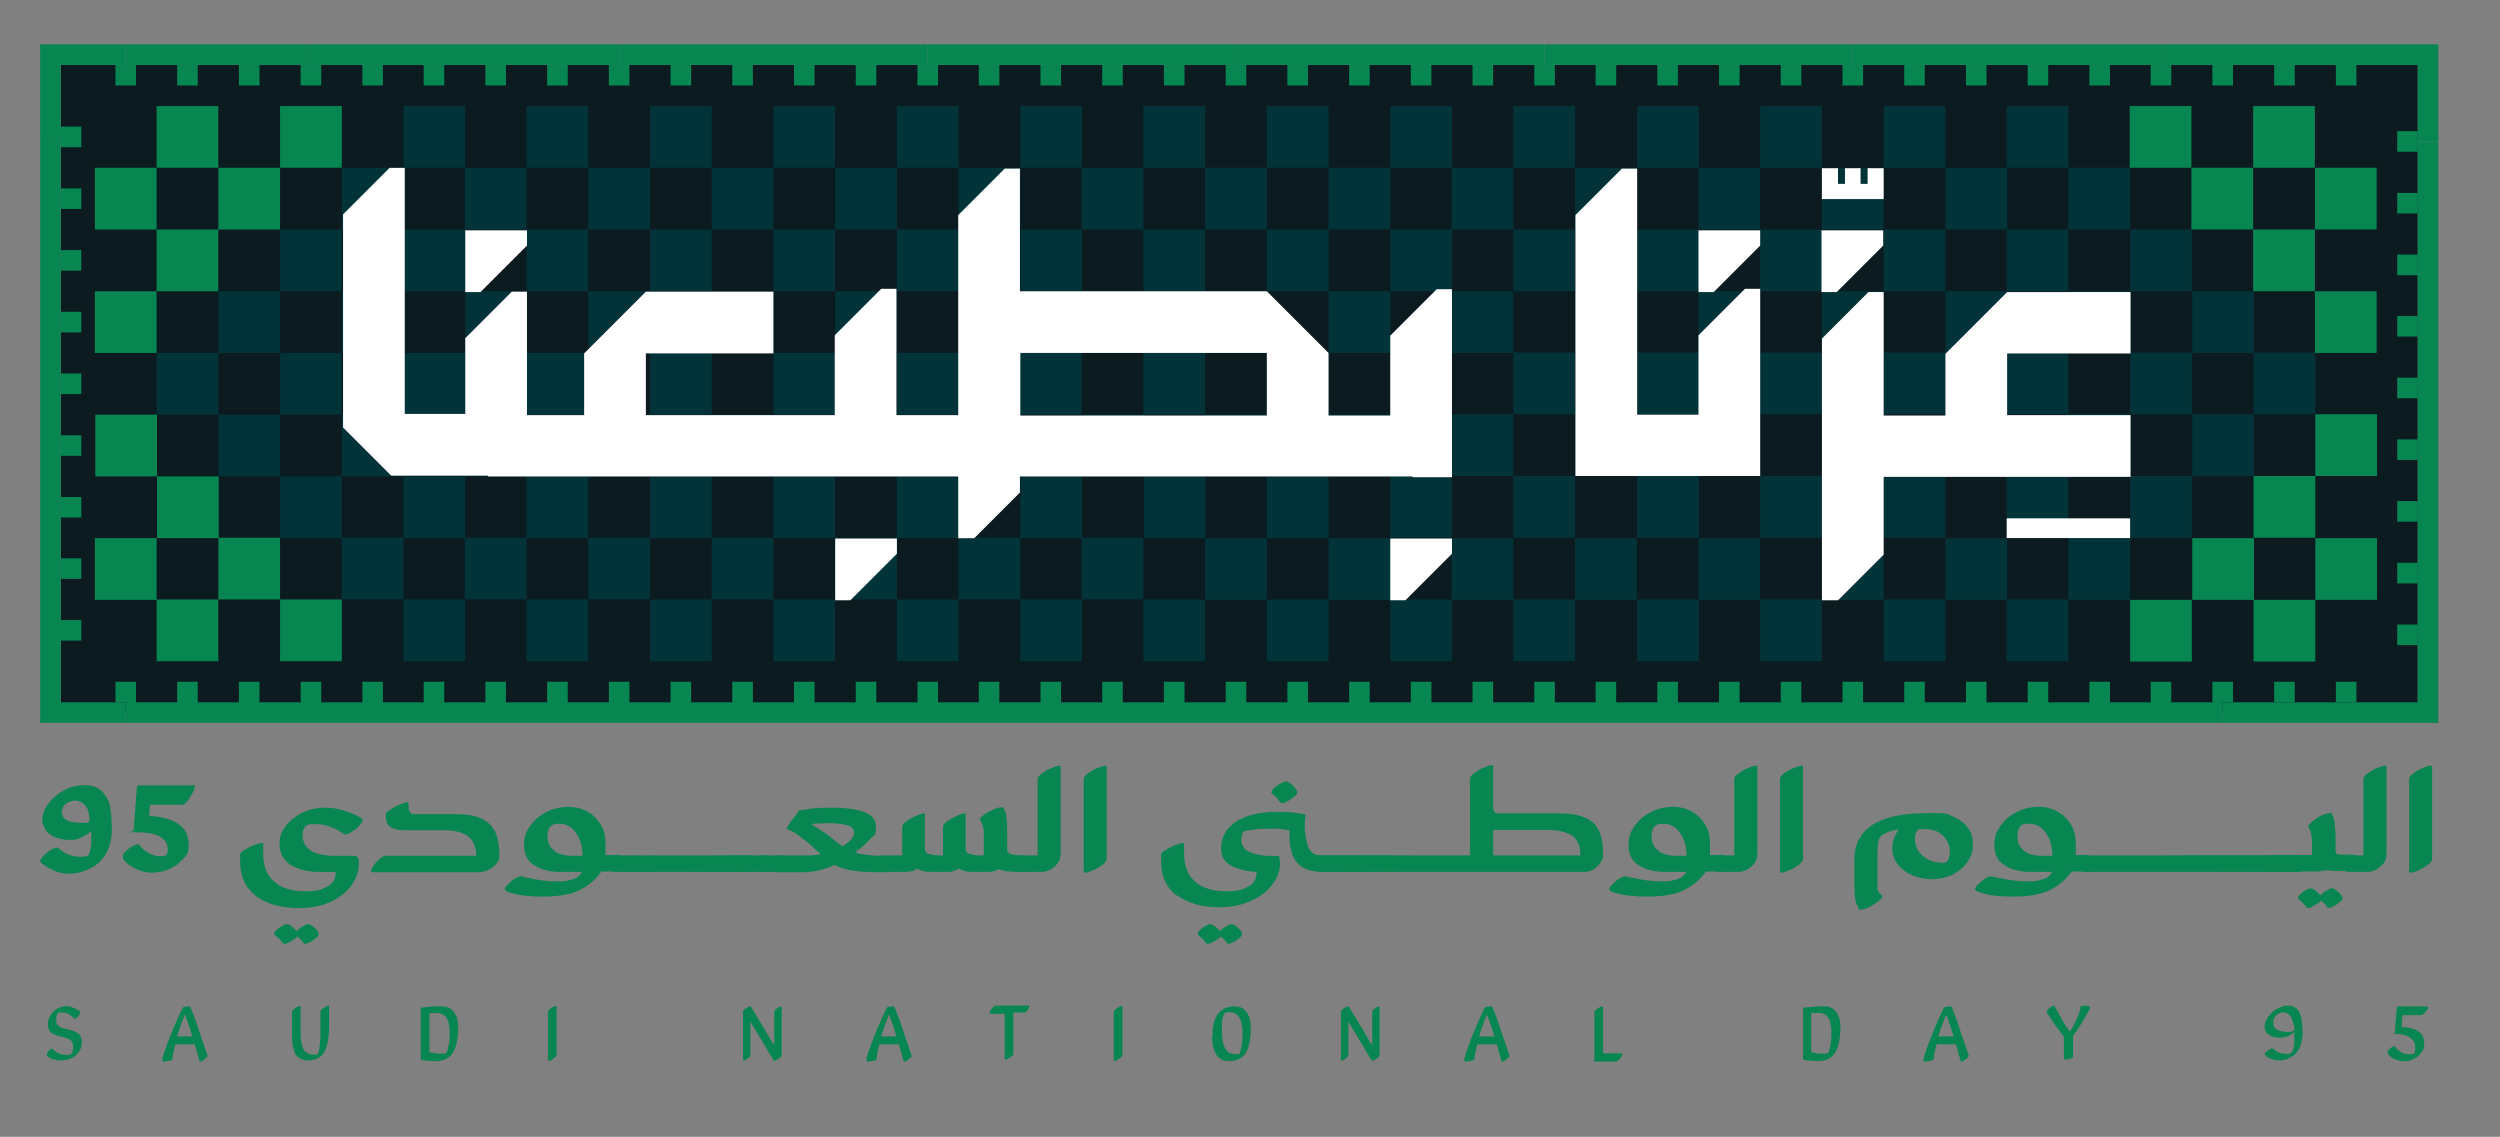 <svg xmlns="http://www.w3.org/2000/svg" width="508" height="231" fill="none"><rect width="100%" height="100%" fill="#808080" stroke="none"/><path fill="#0B1B20" d="M491.29 13.19H12.34V144.8h478.95V13.19Z"/><path fill="#078651" d="M69.45 121.81H56.91v12.54h12.54v-12.54ZM56.91 109.26H44.37v12.54h12.54v-12.54Z"/><path fill="#078651" d="M44.45 96.81H31.91v12.54h12.54V96.81ZM44.36 121.81H31.82v12.54h12.54v-12.54ZM31.91 84.26H19.37V96.8h12.54V84.26ZM31.82 109.35H19.28v12.54h12.54v-12.54ZM31.82 59.18H19.28v12.54h12.54V59.18ZM44.36 46.64H31.82v12.54h12.54V46.64ZM56.91 34.1H44.37v12.54h12.54V34.1ZM31.82 34.1H19.28v12.54h12.54V34.1ZM69.45 21.55H56.91v12.54h12.54V21.55ZM44.36 21.55H31.82v12.54h12.54V21.55Z"/><path fill="#023339" d="M244.87 21.55h-12.54v12.54h12.54V21.55ZM232.33 34.1h-12.54v12.54h12.54V34.1ZM219.87 46.64h-12.54v12.54h12.54V46.64ZM207.33 59.18h-12.54v12.54h12.54V59.18ZM194.79 71.72h-12.54v12.54h12.54V71.72ZM207.33 84.26h-12.54V96.8h12.54V84.26ZM219.87 96.81h-12.54v12.54h12.54V96.81Z"/><path fill="#023339" d="M232.33 109.26h-12.54v12.54h12.54v-12.54ZM244.87 121.81h-12.54v12.54h12.54v-12.54ZM219.87 21.55h-12.54v12.54h12.54V21.55ZM207.33 34.1h-12.54v12.54h12.54V34.1ZM194.79 46.64h-12.54v12.54h12.54V46.64ZM182.25 59.18h-12.54v12.54h12.54V59.18ZM169.7 71.72h-12.54v12.54h12.54V71.72ZM182.25 84.26h-12.54V96.8h12.54V84.26ZM194.79 96.81h-12.54v12.54h12.54V96.81ZM207.33 109.26h-12.54v12.54h12.54v-12.54ZM219.87 121.81h-12.54v12.54h12.54v-12.54ZM194.79 21.55h-12.54v12.54h12.54V21.55ZM182.25 34.1h-12.54v12.54h12.54V34.1ZM169.7 46.64h-12.54v12.54h12.54V46.64ZM157.16 59.18h-12.54v12.54h12.54V59.18ZM144.62 71.72h-12.54v12.54h12.54V71.72ZM157.16 84.26h-12.54V96.8h12.54V84.26ZM169.7 96.81h-12.54v12.54h12.54V96.81ZM182.25 109.26h-12.54v12.54h12.54v-12.54ZM194.79 121.81h-12.54v12.54h12.54v-12.54ZM169.7 21.55h-12.54v12.54h12.54V21.55ZM157.16 34.1h-12.54v12.54h12.54V34.1ZM144.62 46.64h-12.54v12.54h12.54V46.64ZM132.08 59.18h-12.54v12.54h12.54V59.18ZM119.53 71.72h-12.54v12.54h12.54V71.72ZM132.08 84.26h-12.54V96.8h12.54V84.26ZM144.62 96.81h-12.54v12.54h12.54V96.81ZM157.16 109.26h-12.54v12.54h12.54v-12.54ZM169.7 121.81h-12.54v12.54h12.54v-12.54ZM144.62 21.55h-12.54v12.54h12.54V21.55ZM132.08 34.1h-12.54v12.54h12.54V34.1ZM119.53 46.64h-12.54v12.54h12.54V46.64ZM107.08 59.18H94.54v12.54h12.54V59.18ZM94.53 71.72H81.99v12.54h12.54V71.72ZM107.08 84.26H94.54V96.8h12.54V84.26ZM119.53 96.81h-12.54v12.54h12.54V96.81ZM132.08 109.26h-12.54v12.54h12.54v-12.54ZM144.62 121.81h-12.54v12.54h12.54v-12.54ZM119.53 21.55h-12.54v12.54h12.54V21.55ZM106.99 34.1H94.45v12.54h12.54V34.1ZM94.53 46.64H81.99v12.54h12.54V46.64ZM81.99 59.18H69.45v12.54h12.54V59.18ZM69.45 71.72H56.91v12.54h12.54V71.72ZM81.99 84.26H69.45V96.8h12.54V84.26ZM94.53 96.81H81.99v12.54h12.54V96.81Z"/><path fill="#023339" d="M106.99 109.26H94.45v12.54h12.54v-12.54ZM119.53 121.81h-12.54v12.54h12.54v-12.54ZM94.53 21.55H81.99v12.54h12.54V21.55ZM81.99 34.1H69.45v12.54h12.54V34.1ZM69.45 46.64H56.91v12.54h12.54V46.64ZM56.91 59.18H44.37v12.54h12.54V59.18ZM44.36 71.72H31.82v12.54h12.54V71.72ZM56.91 84.26H44.37V96.8h12.54V84.26ZM69.45 96.81H56.91v12.54h12.54V96.81ZM81.99 109.26H69.45v12.54h12.54v-12.54ZM94.53 121.81H81.99v12.54h12.54v-12.54ZM269.96 121.81h-12.54v12.54h12.54v-12.54ZM282.5 109.35h-12.54v12.54h12.54v-12.54ZM295.04 96.72H282.5v12.54h12.54V96.72ZM307.5 84.18h-12.54v12.54h12.54V84.18ZM320.04 71.64H307.5v12.54h12.54V71.64ZM307.5 59.18h-12.54v12.54h12.54V59.18ZM295.04 46.64H282.5v12.54h12.54V46.64ZM282.5 34.09h-12.54v12.54h12.54V34.09ZM269.96 21.55h-12.54v12.54h12.54V21.55ZM295.04 121.81H282.5v12.54h12.54v-12.54Z"/><path fill="#023339" d="M307.5 109.35h-12.54v12.54h12.54v-12.54ZM320.04 96.72H307.5v12.54h12.54V96.72ZM332.67 84.18h-12.54v12.54h12.54V84.18ZM345.21 71.64h-12.54v12.54h12.54V71.64Z"/><path fill="#023339" d="M332.67 59.18h-12.54v12.54h12.54V59.18ZM320.04 46.64H307.5v12.54h12.54V46.64ZM307.5 34.09h-12.54v12.54h12.54V34.09ZM295.04 21.55H282.5v12.54h12.54V21.55ZM320.04 121.81H307.5v12.54h12.54v-12.54ZM332.59 109.35h-12.54v12.54h12.54v-12.54ZM345.21 96.72h-12.54v12.54h12.54V96.72ZM357.67 84.18h-12.54v12.54h12.54V84.18ZM370.21 71.64h-12.54v12.54h12.54V71.64Z"/><path fill="#023339" d="M357.67 59.18h-12.54v12.54h12.54V59.18ZM345.21 46.64h-12.54v12.54h12.54V46.64ZM332.59 34.09h-12.54v12.54h12.54V34.09ZM320.04 21.55H307.5v12.54h12.54V21.55ZM345.21 121.81h-12.54v12.54h12.54v-12.54Z"/><path fill="#023339" d="M357.67 109.35h-12.54v12.54h12.54v-12.54ZM370.21 96.72h-12.54v12.54h12.54V96.72ZM382.75 84.18h-12.54v12.54h12.54V84.18ZM395.3 71.64h-12.54v12.54h12.54V71.64ZM382.75 59.18h-12.54v12.54h12.54V59.18ZM370.21 46.64h-12.54v12.54h12.54V46.64ZM357.67 34.09h-12.54v12.54h12.54V34.09ZM345.21 21.55h-12.54v12.54h12.54V21.55Z"/><path fill="#023339" d="M370.21 121.81h-12.54v12.54h12.54v-12.54ZM382.75 109.35h-12.54v12.54h12.54v-12.54ZM395.3 96.72h-12.54v12.54h12.54V96.72ZM407.84 84.18H395.3v12.54h12.54V84.18ZM420.3 71.64h-12.54v12.54h12.54V71.64Z"/><path fill="#023339" d="M407.84 59.18H395.3v12.54h12.54V59.18ZM395.3 46.64h-12.54v12.54h12.54V46.64ZM382.75 34.09h-12.54v12.54h12.54V34.09ZM370.21 21.55h-12.54v12.54h12.54V21.55ZM395.3 121.81h-12.54v12.54h12.54v-12.54ZM407.84 109.35H395.3v12.54h12.54v-12.54ZM420.3 96.72h-12.54v12.54h12.54V96.72ZM432.84 84.18H420.3v12.54h12.54V84.18ZM445.38 71.64h-12.54v12.54h12.54V71.64Z"/><path fill="#023339" d="M432.84 59.18H420.3v12.54h12.54V59.18ZM420.3 46.64h-12.54v12.54h12.54V46.64ZM407.84 34.09H395.3v12.54h12.54V34.09ZM395.3 21.55h-12.54v12.54h12.54V21.55ZM420.3 121.81h-12.54v12.54h12.54v-12.54ZM432.84 109.35H420.3v12.54h12.54v-12.54ZM445.38 96.72h-12.54v12.54h12.54V96.72ZM458.01 84.18h-12.54v12.54h12.54V84.18ZM470.47 71.64h-12.54v12.54h12.54V71.64Z"/><path fill="#023339" d="M458.01 59.18h-12.54v12.54h12.54V59.18ZM445.38 46.64h-12.54v12.54h12.54V46.64ZM432.84 34.09H420.3v12.54h12.54V34.09ZM420.3 21.55h-12.54v12.54h12.54V21.55ZM257.42 34.09h-12.54v12.54h12.54V34.09ZM269.96 46.64h-12.54v12.54h12.54V46.64ZM244.87 46.64h-12.54v12.54h12.54V46.64ZM269.96 71.72h-12.54v12.54h12.54V71.72ZM244.87 71.72h-12.54v12.54h12.54V71.72ZM295.04 71.72H282.5v12.54h12.54V71.72ZM219.79 71.72h-12.54v12.54h12.54V71.72ZM257.42 59.18h-12.54v12.54h12.54V59.18ZM282.5 59.18h-12.54v12.54h12.54V59.18ZM232.33 59.18h-12.54v12.54h12.54V59.18ZM257.42 109.35h-12.54v12.54h12.54v-12.54ZM244.96 96.81h-12.54v12.54h12.54V96.81ZM269.96 96.81h-12.54v12.54h12.54V96.81ZM257.42 84.26h-12.54V96.8h12.54V84.26ZM232.41 84.26h-12.54V96.8h12.54V84.26ZM282.5 84.26h-12.54V96.8h12.54V84.26Z"/><path fill="#078651" d="M445.3 21.55h-12.54v12.54h12.54V21.55ZM457.84 34.09H445.3v12.54h12.54V34.09ZM470.38 46.64h-12.54v12.54h12.54V46.64ZM470.38 21.55h-12.54v12.54h12.54V21.55ZM482.93 59.18h-12.54v12.54h12.54V59.18ZM482.93 34.09h-12.54v12.54h12.54V34.09ZM483.01 84.18h-12.54v12.54h12.54V84.18ZM470.47 96.72h-12.54v12.54h12.54V96.72ZM458.01 109.35h-12.54v12.54h12.54v-12.54ZM483.01 109.35h-12.54v12.54h12.54v-12.54ZM445.38 121.89h-12.54v12.54h12.54v-12.54ZM470.47 121.89h-12.54v12.54h12.54v-12.54ZM478.83 138.53h-4.18v4.18h4.18v-4.18ZM466.29 138.53h-4.18v4.18h4.18v-4.18ZM453.74 138.53h-4.18v4.18h4.18v-4.18ZM445.38 142.71H389.03v4.18H451.66v-4.18h-6.28ZM441.2 138.53h-4.18v4.18h4.18v-4.18ZM428.74 138.53h-4.18v4.18h4.18v-4.18ZM416.2 138.53h-4.18v4.18h4.18v-4.18ZM403.66 138.53h-4.18v4.18h4.18v-4.18ZM391.12 138.53h-4.18v4.18h4.18v-4.18ZM382.76 142.71H326.32v4.18H389.03v-4.18h-6.27ZM378.58 138.53h-4.18v4.18h4.18v-4.18ZM366.03 138.53h-4.18v4.18h4.18v-4.18ZM353.49 138.53h-4.18v4.18h4.18v-4.18ZM340.95 138.53h-4.18v4.18h4.18v-4.18ZM328.41 138.53h-4.18v4.18h4.18v-4.18ZM320.05 142.71H263.69v4.18H326.32v-4.18h-6.27ZM315.95 138.53h-4.18v4.18h4.18v-4.18ZM303.4 138.53h-4.18v4.18h4.18v-4.18ZM290.86 138.53h-4.18v4.18h4.18v-4.18ZM278.32 138.53h-4.18v4.18h4.18v-4.18ZM265.78 138.53h-4.18v4.18h4.18v-4.18ZM257.42 142.71H200.98v4.18H263.69v-4.18h-6.27ZM253.24 138.53h-4.18v4.18h4.18v-4.18ZM240.69 138.53h-4.18v4.18h4.18v-4.18ZM228.15 138.53h-4.18v4.18h4.18v-4.18ZM215.61 138.53h-4.18v4.18h4.18v-4.18ZM203.07 138.53h-4.18v4.18h4.18v-4.18ZM194.79 142.71H138.35v4.18H200.98v-4.18h-6.19ZM190.61 138.53h-4.18v4.18h4.18v-4.18ZM178.07 138.53h-4.18v4.18h4.18v-4.18ZM165.52 138.53h-4.18v4.18h4.18v-4.18ZM152.98 138.53h-4.18v4.18h4.18v-4.18ZM140.44 138.53h-4.18v4.18h4.18v-4.18ZM132.08 142.71H75.72v4.18H138.35v-4.18h-6.27ZM127.9 138.53h-4.18v4.18h4.18v-4.18ZM115.36 138.53h-4.18v4.18h4.18v-4.18ZM102.81 138.53h-4.18v4.18h4.18v-4.18ZM90.27 138.53h-4.18v4.18h4.18v-4.18ZM77.81 138.53h-4.18v4.18h4.18v-4.18ZM69.45 142.71H25.55v4.18H75.72v-4.18h-6.27ZM65.27 138.53h-4.18v4.18h4.18v-4.18ZM52.73 138.53h-4.18v4.18h4.18v-4.18ZM40.18 138.53H36v4.18h4.18v-4.18ZM27.64 138.53h-4.18v4.18h4.18v-4.18ZM38.1 13.19h25.08V9.01H25.55v4.18H38.1Z"/><path fill="#078651" d="M40.18 13.19H36v4.18h4.18v-4.18ZM52.73 13.19h-4.18v4.18h4.18v-4.18ZM65.27 13.19h-4.18v4.18h4.18v-4.18Z"/><path fill="#078651" d="M75.72 13.19H125.81V9.01H63.18v4.18h12.54Z"/><path fill="#078651" d="M77.81 13.19h-4.18v4.18h4.18v-4.18ZM90.27 13.19h-4.18v4.18h4.18v-4.18ZM102.81 13.19h-4.18v4.18h4.18v-4.18ZM115.36 13.19h-4.18v4.18h4.18v-4.18ZM127.9 13.19h-4.18v4.18h4.18v-4.18Z"/><path fill="#078651" d="M138.35 13.19H188.52V9.01H125.81v4.18h12.54Z"/><path fill="#078651" d="M140.44 13.19h-4.18v4.18h4.18v-4.18ZM152.98 13.19h-4.18v4.18h4.18v-4.18ZM165.52 13.19h-4.18v4.18h4.18v-4.18ZM178.07 13.19h-4.18v4.18h4.18v-4.18ZM190.61 13.19h-4.18v4.18h4.18v-4.18Z"/><path fill="#078651" d="M200.98 13.19h50.17V9.01H188.52v4.18h12.46Z"/><path fill="#078651" d="M203.07 13.19h-4.18v4.18h4.18v-4.18ZM215.61 13.19h-4.18v4.18h4.18v-4.18ZM228.15 13.19h-4.18v4.18h4.18v-4.18ZM240.69 13.19h-4.18v4.18h4.18v-4.18ZM253.24 13.19h-4.18v4.18h4.18v-4.18Z"/><path fill="#078651" d="M263.69 13.19H313.86V9.01H251.15v4.18h12.54Z"/><path fill="#078651" d="M265.78 13.19h-4.18v4.18h4.18v-4.18ZM278.32 13.19h-4.18v4.18h4.18v-4.18ZM290.86 13.19h-4.18v4.18h4.18v-4.18ZM303.4 13.19h-4.18v4.18h4.18v-4.18ZM315.95 13.19h-4.18v4.18h4.18v-4.18Z"/><path fill="#078651" d="M326.32 13.19h50.17V9.01H313.86v4.18h12.46Z"/><path fill="#078651" d="M328.41 13.19h-4.18v4.18h4.18v-4.18ZM340.95 13.19h-4.18v4.18h4.18v-4.18ZM353.49 13.19h-4.18v4.18h4.18v-4.18ZM366.03 13.19h-4.18v4.18h4.18v-4.18ZM378.58 13.19h-4.18v4.18h4.18v-4.18Z"/><path fill="#078651" d="M389.03 13.19h50.08V9.01H376.49v4.18h12.54Z"/><path fill="#078651" d="M391.12 13.19h-4.18v4.18h4.18v-4.18ZM403.66 13.19h-4.18v4.18h4.18v-4.18ZM416.2 13.19h-4.18v4.18h4.18v-4.18ZM428.74 13.19h-4.18v4.18h4.18v-4.18ZM441.2 13.19h-4.18v4.18h4.18v-4.18Z"/><path fill="#078651" d="M451.66 13.19h25.08-2.09v4.18h4.18v-4.18h12.46v15.55h4.18V9.01h-56.36v4.18h12.55Z"/><path fill="#078651" d="M453.74 13.19h-4.18v4.18h4.18v-4.18ZM466.29 13.19h-4.18v4.18h4.18v-4.18ZM12.34 142.71v-12.54h4.18v-4.18h-4.18v2.09V27.82H8.16V146.89h17.39v-4.18H12.34Z"/><path fill="#078651" d="M16.52 113.45h-4.18v4.18h4.18v-4.18ZM16.52 100.99h-4.18v4.18h4.18v-4.18ZM16.52 88.44h-4.18v4.18h4.18v-4.18ZM16.52 75.9h-4.18v4.18h4.18V75.9ZM16.52 63.36h-4.18v4.18h4.18v-4.18ZM16.52 50.82h-4.18V55h4.18v-4.18ZM16.52 38.28h-4.18v4.18h4.18v-4.18ZM8.16 27.82h4.18v2.09h4.18v-4.18h-4.18V13.19h11.12v4.18h4.18v-4.18h-2.09V9.01H8.16V27.82ZM491.29 26.65h-4.18v4.18h4.18v-4.18ZM491.29 39.2h-4.18v4.18h4.18V39.2ZM491.29 51.74h-4.18v4.18h4.18v-4.18ZM491.29 64.2h-4.18v4.18h4.18V64.2ZM491.29 76.74h-4.18v4.18h4.18v-4.18ZM491.29 89.28h-4.18v4.18h4.18v-4.18ZM491.29 101.82h-4.18V106h4.18v-4.18ZM491.29 114.36h-4.18v4.18h4.18v-4.18Z"/><path fill="#078651" d="M495.47 129V28.74h-4.18V142.71H451.66v4.18h43.81V129Z"/><path fill="#078651" d="M491.29 126.91h-4.18v4.18h4.18v-4.18Z"/><path fill="#fff" d="M207.33 71.72h50.09v12.71h-50.09V71.72Zm79.77 25.25h7.94V58.76h-3.09l-9.45 9.45v16.22h-12.54V71.72l-12.54-12.54h-50.17V34.26h-3.09l-9.45 9.45v40.64h-12.55V58.68h-3.09l-9.45 9.45v16.22h-38.38V71.81h25.92V59.27h-25.92L118.7 71.81v12.54h-11.62V59.27h-3.09l-9.45 9.45v15.39H82.25v-50h-3.09l-9.45 9.45v43.31l9.78 9.78h19.65v.17h95.57v12.54h3.26l9.28-9.28v-3.26h79.77l.08.15ZM345.13 68.21v16.05h-12.46v-50h-3.09l-9.45 9.45v53.01h37.54V58.68h-3.09l-9.45 9.45v.08ZM382.67 49.9v-3.1h-12.54v12.55h3.09l9.45-9.45ZM282.5 121.97h3.09l9.45-9.45v-3.09H282.5v12.54ZM169.71 121.97h3.09l9.45-9.45v-3.09h-12.54v12.54Z"/><path fill="#fff" d="M345.13 59.35h3.09l9.45-9.45v-3.09h-12.54v12.54ZM432.93 71.89V59.35h-25.08l-12.54 12.54v12.54h-12.55V59.35h-3.09l-9.45 9.45v53.18h3.26l9.28-9.28V96.9h50.17V84.36h-25.08V71.82h25.08v.07ZM107.08 49.9v-3.09H94.54v12.54h3.09l9.45-9.45Z"/><path fill="#fff" d="M432.84 105.33h-25.08v4.01h25.08v-4.01ZM379.5 34.18v3.18h-1.43v-3.18h-3.17v3.18h-1.42v-3.18h-3.27v6.27H382.76v-6.27h-3.26Z"/><path fill="#078651" d="M17.94 166.96c.17 0 .25-.17.25-.33 0-.5-.08-1.09-.25-1.76-.17-.67-.5-1.17-.92-1.5-.59-.5-1.17-.67-1.76-.67-.59 0-1.42.25-1.92.67-.5.42-.75 1-.75 1.67 0 .67.33 1.34 1.09 1.67.76.33 1.67.5 2.76.5 1.09 0 1.42 0 1.67-.17l-.17-.08Zm-6.85 9.95a8.8 8.8 0 0 1-2.34-1.25c-.42-.33-.59-.59-.59-.75 0-.16.25-.5.67-1a9.4 9.4 0 0 1 1.42-1.17c.5-.33 1-.5 1.34-.5.33 0 .25 0 .42.17 1.25 1.17 2.68 1.67 4.18 1.67 1.51 0 1.51-.08 1.76-.33.25-.33.5-1.25.59-2.68v-2.17c-.5.42-1 .75-1.51 1-.5.25-.92.5-1.25.59-.59.17-1.17.17-1.76.17-.59 0-1.51-.08-2.17-.33-.75-.17-1.34-.5-1.76-.84-.42-.33-.84-.75-1.09-1.34-.25-.5-.42-1.09-.42-1.67 0-.92.42-2.01 1.17-3.09.84-1.09 1.84-2.01 3.18-2.76s2.76-1.09 4.26-1.09c1.51 0 2.93.5 3.76 1.51.84 1 1.34 2.09 1.51 3.34.17 1.25.25 2.68.25 4.35 0 1.67-.42 3.51-1.25 4.85-.84 1.34-1.92 2.34-3.26 2.93-1.34.67-2.68 1-4.18 1-1.51 0-1.84-.17-2.76-.5l-.17-.11ZM28.06 176.74c-.92-.42-1.67-.84-2.26-1.34-.59-.5-.84-.92-.84-1.34 0-.42.17-.67.59-1.09.42-.42.84-.75 1.34-1 .5-.25.84-.42 1.09-.42.25 0 .33 0 .42.25.42.59 1 1.09 1.76 1.5.75.42 1.51.67 2.34.67.84 0 1-.08 1.25-.25.25-.17.33-.59.33-1.25 0-1.09-.59-1.92-1.67-2.51-1.09-.59-2.76-.84-4.93-.84s-.33-.08-.33-.33l.67-8.78c0-.25.17-.42.5-.42h9.7c.59 0 1 0 1.25-.08.25 0 .33.08.33.33s-.17.75-.5 1.34c-.42.67-.75 1.25-1.09 1.67-.33.42-.67.67-.92.67h-6.61l-.17 2.26c2.51.17 4.43.67 5.85 1.59s2.17 2.34 2.17 4.26-.33 2.01-1.09 2.84c-.75.92-1.67 1.59-2.76 2.09-1.17.5-2.34.75-3.51.75-1.15.02-1.99-.15-2.91-.57ZM61.76 191.63c-.17-.17-.33-.33-.59-.67-.25-.25-.5-.5-.75-.67-.25.33-.75.67-1.34 1-.59.33-1 .5-1.25.5s-.25 0-.42-.25c-.17-.17-.33-.42-.59-.67-.25-.25-.5-.5-.84-.75-.17-.17-.25-.25-.25-.33 0-.25.17-.5.5-.84.33-.33.75-.59 1.17-.84.42-.25.75-.33.92-.33.17 0 .59.17 1 .5.42.33.75.67 1 .92.25-.33.67-.67 1.17-.92.5-.33.84-.5 1.09-.5.33 0 .75.25 1.34.75.59.5.84.92.84 1.25 0 .33-.17.5-.59.84-.33.33-.75.59-1.25.84s-.84.33-1 .33c-.17 0-.17 0-.33-.25l.17.09Zm-9.78-9.62c-2.09-1.59-3.18-3.93-3.18-6.94v-1.42c.08-.33.42-.67 1-1 .59-.33 1.17-.67 1.84-.92.67-.25 1.25-.42 1.59-.42.33 0 .25.08.25.33v1.76c0 2.43.67 4.35 2.17 5.69 1.5 1.34 3.59 2.01 6.35 2.01s3.26-.33 4.43-.92c1.17-.59 1.76-1.51 1.76-2.68v-.33h-3.34c-2.34 0-4.26-.5-5.77-1.42-1.51-1-2.26-2.34-2.26-4.18 0-1.84.42-2.68 1.34-3.85.92-1.17 2.09-2.01 3.51-2.68 1.42-.67 3.01-.92 4.51-.92 1.51 0 2.59.25 4.01.67 1.34.42 2.42.92 3.18 1.42.25.17.33.33.33.42 0 .25-.25.59-.67 1.09-.42.5-.92.92-1.51 1.25-.58.42-1 .59-1.34.59-.33 0-.17 0-.33-.08-.92-.67-1.84-1.17-2.84-1.51-1-.34-1.84-.5-2.68-.5h-1.17c-.33 0-.59.17-.92.33-.5.33-.75 1-.75 2.01 0 1.01.59 2.42 1.76 3.09 1.17.67 2.84 1 4.93 1h3.59c.42 0 .75.08.92.33.17.25.25.59.25 1 0 1.76-.5 3.34-1.59 4.77-1.09 1.42-2.51 2.51-4.35 3.34-1.84.84-4.01 1.17-6.35 1.17-3.6 0-6.44-.84-8.61-2.43l-.06-.07ZM75.72 177.16c-.25 0-.33 0-.33-.17 0-.25.17-.67.59-1.17.33-.5.75-.92 1.25-1.34.5-.42.84-.59 1.17-.59h18.39c-.08-1.92-.67-3.26-1.76-4.01-1.09-.75-2.68-1.17-4.85-1.17h-7.11c-1.17 0-2.17 0-2.76-.25-.67-.17-1.17-.42-1.42-.84-.33-.42-.5-1.09-.5-1.92 0-.84.25-.67.84-1.09.58-.42 1.17-.84 1.92-1.09.75-.25 1.25-.5 1.59-.5.34 0 .25 0 .25.25 0 .84.08 1.42.33 1.76.25.33.59.42 1.25.42h8.28c2.93 0 5.02.58 6.44 1.84 1.42 1.17 2.17 3.34 2.17 6.44 0 3.09 0 .5-.08.75-.17.67-.67 1.34-1.51 1.92-.84.59-1.84.84-3.09.84H75.71v-.08h.01ZM112.6 172.9c.92.67 2.17 1 3.76 1h2.01c0-1.92-.5-3.51-1.34-4.68-.84-1.17-2.01-1.84-3.34-1.84-1.34 0-1.59.25-2.01.75-.25.42-.42 1-.42 1.84 0 1.25.5 2.26 1.42 2.93h-.08Zm-8.87 8.52c-.75-.25-1.17-.5-1.17-.75s.17-.5.59-.92c.42-.42.84-.84 1.42-1.17.5-.33.92-.5 1.25-.5.33 0 .33 0 .75.17.33.08.84.17 1.34.25 1.92.42 3.68.59 5.18.59 1.5 0 1.76 0 2.59-.25.84-.17 1.42-.42 1.84-.75.33-.33.59-.59.67-.92h-4.26c-2.17 0-3.93-.42-5.35-1.34-1.42-.84-2.09-2.26-2.09-4.1 0-1.84.42-2.68 1.25-3.93.84-1.17 1.92-2.09 3.34-2.84 1.42-.67 2.84-1 4.43-1 1.59 0 2.76.33 3.93 1 1.17.67 2.01 1.59 2.68 2.68.67 1.17.92 2.42.92 3.85v2.26h2.09c.59 0 1 .17 1.34.42.25.25.42.67.42 1.25s-.17 1-.42 1.25c-.25.25-.75.42-1.34.42h-2.93c-.75 1.09-1.67 2.01-2.84 2.84-1.25.84-2.59 1.51-4.01 1.76-1.42.33-3.09.5-5.02.5-2.76 0-4.93-.25-6.52-.75h-.08v-.02Z"/><path fill="#078651" d="M123.8 176.74c-.25-.25-.42-.67-.42-1.25 0-.59.17-1 .42-1.25.25-.25.75-.42 1.34-.42h3.34c.59 0 1 .17 1.34.42.25.25.42.67.42 1.25 0 .59-.17 1-.42 1.25-.25.25-.75.42-1.34.42h-3.34c-.59 0-1-.17-1.34-.42Z"/><path fill="#078651" d="M127.15 176.74c-.25-.25-.42-.67-.42-1.25 0-.59.17-1 .42-1.25.25-.25.75-.42 1.34-.42h3.34c.59 0 1 .17 1.34.42.25.25.42.67.42 1.25 0 .59-.17 1-.42 1.25-.25.25-.75.42-1.34.42h-3.34c-.59 0-1.01-.17-1.34-.42Z"/><path fill="#078651" d="M130.49 176.74c-.25-.25-.42-.67-.42-1.25 0-.59.17-1 .42-1.25.25-.25.75-.42 1.34-.42h20.32c.59 0 1 .17 1.34.42.25.25.42.67.42 1.25 0 .59-.17 1-.42 1.25-.25.25-.75.42-1.34.42h-20.32c-.59 0-1.01-.17-1.34-.42Z"/><path fill="#078651" d="M133.83 176.74c-.25-.25-.42-.67-.42-1.25 0-.59.17-1 .42-1.25.25-.25 17.73-.42 18.31-.42h3.34c.59 0 1 .17 1.34.42.25.25.42.67.42 1.25 0 .59-.17 1-.42 1.25-.25.25-.75.42-1.34.42h-3.34c-.58 0-17.97-.17-18.31-.42Z"/><path fill="#078651" d="M154.24 176.74c-.25-.25-.42-.67-.42-1.25 0-.59.17-1 .42-1.25.25-.25.75-.42 1.34-.42h3.34c.59 0 1 .17 1.34.42.25.25.42.67.42 1.25 0 .59-.17 1-.42 1.25-.25.25-.75.42-1.34.42h-3.34c-.59 0-1.01-.17-1.34-.42Z"/><path fill="#078651" d="M167.45 169.13c.84.59 1.59 1.17 2.09 1.59.5.5 1.09.84 1.67 1.25 1.51-.92 2.34-1.84 2.34-2.76 0-.75-.5-1.25-1.34-1.51-.84-.25-2.09-.42-3.68-.42-1.59 0-2.34 0-3.76.17.84.5 1.76 1.09 2.59 1.67h.09v.01Zm-9.87 7.61c-.25-.25-.42-.67-.42-1.25 0-.59.17-1 .42-1.25.25-.25.75-.42 1.34-.42h5.52c.84 0 1.59-.08 2.34-.25l-.75-.67c-1.09-1-2.09-1.92-3.01-2.59-.92-.75-1.84-1.34-2.84-1.76-.17-.08-.33-.17-.33-.25 0-.08 0-.25.17-.33.33-.59.75-1.17 1.25-1.76.5-.59.84-1.09 1.09-1.5.67-.17 1.59-.25 2.84-.42 1.25-.17 2.51-.17 3.76-.17 6.02 0 9.03 1.25 9.03 3.76s-.42 1.67-1.17 2.59c-.75.92-1.84 1.84-3.09 2.76 1.59.5 3.59.67 5.85.67s1 .17 1.34.42c.25.25.42.67.42 1.25s-.17 1-.42 1.25c-.25.25-.75.42-1.34.42-2.26 0-4.18-.08-5.77-.25-1.59-.17-3.01-.59-4.26-1.25-1 .5-2.09.84-3.01 1.09-1 .25-2.01.33-3.01.42h-4.77c-2.17 0-1-.17-1.34-.42l.16-.09Z"/><path fill="#078651" d="M202.98 176.57c-.67.42-1.34.59-1.92.59h-3.68c-1 0-1.84-.25-2.59-.67-.67.5-1.34.67-2.17.67h-3.68c-1 0-1.84-.25-2.59-.67-.67.5-1.34.67-2.17.67h-4.6c-.59 0-1-.17-1.34-.42-.25-.25-.42-.67-.42-1.25 0-.59.17-1 .42-1.25.25-.25.75-.42 1.34-.42h3.76v-5.85c0-.33.25-.67.84-1.09.59-.42 1.25-.75 1.92-1.09.75-.33 1.25-.5 1.59-.5.33 0 .25 0 .25.25v6.94c0 .58.33.92.92 1.09.59.17 1.51.25 2.76.25v-5.85c0-.33.25-.67.84-1.09.59-.42 1.25-.75 1.92-1.09.75-.33 1.25-.5 1.59-.5.34 0 .25 0 .25.25v6.94c0 .58.33.92.92 1.09.59.17 1.5.25 2.76.25v-4.01c0-.67 0-1.34-.17-1.84-.08-.5-.33-1-.59-1.34v-.17c0-.17 0-.25.17-.33.42-.5 1.17-1 2.09-1.42.92-.5 1.67-.67 2.17-.67s.25 0 .33.17c.25.42.5.92.59 1.59.08.67.17 1.67.17 2.84v3.85c0 .58.25.92.84 1.09.59.17 1.34.25 2.26.25.92 0 1 .17 1.34.42.25.25.42.67.42 1.25 0 .59-.17 1-.42 1.25-.25.25-.75.42-1.34.42h-.92c-1.76 0-3.09-.17-4.1-.59h.24v-.01Z"/><path fill="#078651" d="M211.68 177.16h-3.76c-.58 0-1-.17-1.34-.42-.25-.25-.42-.67-.42-1.25 0-.59.17-1 .42-1.25.25-.25.75-.42 1.34-.42h2.93v-15.55c0-.33.25-.67.84-1.09.59-.42 1.17-.84 1.92-1.09.75-.33 1.25-.5 1.59-.5.33 0 .33 0 .33.25v16.81c0 .92 0 1.5-.08 1.67-.17.67-.59 1.34-1.34 1.92-.75.59-1.51.92-2.34.92h-.09ZM220.21 176.99v-18.73c0-.33.25-.67.84-1.09.59-.42 1.17-.84 1.92-1.09.75-.33 1.25-.5 1.59-.5.33 0 .33 0 .33.25v18.73c0 .33-.25.67-.84 1.17-.58.42-1.25.84-1.92 1.09-.75.33-1.25.5-1.59.5-.33 0-.33-.08-.33-.25v-.08ZM249.39 191.63c-.17-.17-.33-.33-.59-.67-.25-.25-.5-.5-.75-.67-.25.33-.75.67-1.34 1-.59.33-1 .5-1.25.5s-.25 0-.42-.25c-.17-.17-.33-.42-.59-.67-.25-.25-.5-.5-.84-.75-.17-.17-.25-.25-.25-.33 0-.25.17-.5.5-.84.33-.33.75-.59 1.17-.84.42-.25.75-.33.92-.33.17 0 .59.17 1 .5.42.33.75.67 1 .92.25-.33.67-.67 1.17-.92.5-.33.84-.5 1.09-.5.33 0 .75.25 1.34.75.59.5.84.92.84 1.25 0 .33-.17.5-.59.84-.33.33-.75.59-1.25.84s-.84.33-1 .33c-.16 0-.17 0-.33-.25l.17.09Zm-10.28-9.62c-2.09-1.59-3.18-3.93-3.18-6.94v-1.42c.08-.33.42-.67 1-1 .59-.33 1.17-.67 1.84-.92.67-.25 1.25-.42 1.59-.42.33 0 .25.08.25.33v1.76c0 2.43.67 4.35 2.17 5.69 1.5 1.34 3.6 2.01 6.35 2.01 2.76 0 3.26-.33 4.43-.92 1.17-.59 1.76-1.51 1.76-2.68v-.33c-2.17-.08-3.93-.59-5.27-1.34-1.34-.75-1.92-1.92-1.92-3.43 0-2.26 1-4.1 3.01-5.43 2.01-1.34 4.85-2.01 8.53-2.01l-1.92 3.43c-.84 0-1.76 0-2.84.17-1.09.08-1.84.25-2.34.5-.25.59-.33 1.09-.33 1.59 0 1.09.5 1.92 1.59 2.43 1.09.5 2.51.84 4.43.84h1.67c.08.59.17 1.09.17 1.42 0 1.59-.5 3.09-1.59 4.43-1.09 1.42-2.51 2.51-4.43 3.34-1.84.84-4.01 1.25-6.27 1.25-3.6 0-6.44-.84-8.61-2.43l-.09.08Z"/><path fill="#078651" d="M260.09 162.95c-.17-.17-.33-.42-.59-.75-.25-.25-.59-.59-.92-.84-.17-.17-.25-.25-.25-.33 0-.25.17-.59.58-.92.42-.33.84-.67 1.34-.92.5-.25.84-.42 1-.42.33 0 .84.25 1.42.84.59.59.92 1 .92 1.34 0 .33-.17.59-.59.92-.42.33-.84.67-1.34.92-.5.25-.84.42-1.09.42-.25 0-.33-.08-.42-.25h-.06v-.01Zm1.93 7.19v-1.42c-1.09-.17-2.01-.33-2.51-.33h-2.17l2.34-3.43c2.01 0 3.85.17 5.44.5.08 0 .17.08.17.17-.08.59-.17 1.25-.17 2.09 0 1.59.25 3.01.67 4.26.42 1.25 1.34 1.84 2.59 1.84 1.25 0 29.01.08 29.27.25.25.17.33.59.33 1.17 0 .59-.08 1.25-.33 1.51-.25.25-28.6.33-29.27.33h-.33c-3.94 0-5.95-2.35-6.03-6.94Z"/><path fill="#078651" d="M303.49 173.82h17.64c0-1.92-.59-3.26-1.67-4.01-1.09-.75-2.84-1.17-5.35-1.17h-10.7v5.18h.08Zm-36.46 2.92c-.25-.25-.42-.67-.42-1.25 0-.59.17-1 .42-1.25.25-.25.75-.42 1.34-.42h30.35v-15.64c0-.33.25-.67.84-1.09.59-.42 1.17-.84 1.92-1.09.75-.33 1.25-.5 1.59-.5.33 0 .33 0 .33.25v8.19c0 .59.17.92.33 1.09.17.17.42.25.84.25h12.38c3.01 0 5.18.59 6.61 1.76 1.42 1.17 2.17 3.18 2.17 6.19 0 3.01 0 .84-.08 1.09-.17.67-.59 1.34-1.25 1.92-.66.58-1.51.92-2.43.92h-53.6c-.58 0-1-.17-1.34-.42ZM336.94 172.9c.92.67 2.17 1 3.76 1h2.01c0-1.92-.5-3.51-1.34-4.68-.84-1.17-2.01-1.84-3.34-1.84s-1.59.25-2.01.75c-.25.42-.42 1-.42 1.84 0 1.25.5 2.26 1.42 2.93h-.08Zm-8.78 8.52c-.75-.25-1.17-.5-1.17-.75s.17-.5.59-.92c.42-.42.84-.84 1.42-1.17.5-.33.92-.5 1.25-.5.33 0 .33 0 .75.17.33.08.84.17 1.34.25 1.92.42 3.68.59 5.18.59 1.51 0 1.76 0 2.59-.25.84-.17 1.42-.42 1.84-.75.33-.33.59-.59.67-.92h-4.26c-2.17 0-3.93-.42-5.35-1.34-1.42-.84-2.09-2.26-2.09-4.1 0-1.84.42-2.68 1.25-3.93.84-1.17 1.92-2.09 3.34-2.84 1.42-.67 2.84-1 4.43-1 1.59 0 2.76.33 3.93 1 1.17.67 2.01 1.59 2.68 2.68.67 1.09.92 2.42.92 3.85v2.26h2.09c.59 0 1 .17 1.34.42.25.25.42.67.42 1.25s-.17 1-.42 1.25c-.25.25-.75.42-1.34.42h-2.93c-.75 1.09-1.67 2.01-2.84 2.84-1.25.84-2.59 1.51-4.01 1.76-1.42.33-3.09.5-5.02.5-2.76 0-4.93-.25-6.52-.75h-.08v-.02Z"/><path fill="#078651" d="M353.24 177.16h-3.76c-.58 0-1-.17-1.34-.42-.25-.25-.42-.67-.42-1.25 0-.59.17-1 .42-1.25.25-.25.75-.42 1.34-.42h2.93v-15.55c0-.33.25-.67.84-1.09.59-.42 1.17-.84 1.92-1.09.75-.33 1.25-.5 1.59-.5.33 0 .33 0 .33.25v16.81c0 .92 0 1.5-.08 1.67-.17.67-.59 1.34-1.34 1.92-.75.59-1.51.92-2.34.92h-.09ZM361.69 176.99v-18.73c0-.33.25-.67.84-1.09.59-.42 1.17-.84 1.92-1.09.75-.33 1.25-.5 1.59-.5.33 0 .33 0 .33.25v18.73c0 .33-.25.67-.84 1.17-.59.42-1.25.84-1.92 1.09-.75.33-1.25.5-1.59.5-.33 0-.33-.08-.33-.25v-.08ZM395.63 175.07c.17-.17.33-.5.42-.84.08-.42.17-.84.17-1.25 0-1.17-.5-2.26-1.42-3.18-.92-.92-2.17-1.34-3.85-1.34-1.67 0-1 .08-1.25.25-.33.25-.59.84-.59 1.76s.33 2.01.92 2.76c.59.67 1.34 1.25 2.17 1.59.84.33 1.67.5 2.43.5.75 0 .75 0 .92-.25h.08Zm-17.97 9.2c-.33-.33-.59-.84-.67-1.51-.08-.67-.17-1.42-.17-2.43v-6.02c0-1.17.25-2.26.67-3.26.42-1 1.09-1.92 2.09-2.76 1.34-1.17 3.18-1.92 5.35-2.43 2.17-.5 4.85-.67 7.94-.67 3.09 0 2.76.25 4.01.75 1.17.5 2.17 1.17 2.93 2.17.75.92 1.09 2.09 1.09 3.43 0 1.34-.33 2.51-1.09 3.6-.75 1.09-1.76 1.92-3.01 2.59-1.25.59-2.68.92-4.18.92-1.51 0-2.68-.25-3.93-.75s-2.26-1.25-3.01-2.17c-.75-1-1.17-2.09-1.17-3.34s.42-2.68 1.34-3.85l-1 .17c-1.09.25-1.84.59-2.43 1-.42.33-.67.75-.75 1.34-.08.58-.17 1.34-.17 2.51v7.1c0 .33.25.67.5.92l.33.33c.08.08.17.17.17.25 0 .25-.25.5-.84 1-.59.42-1.17.84-1.92 1.17-.67.33-1.25.5-1.59.5-.33 0-.42-.08-.67-.33l.18-.23ZM411.27 172.9c.92.67 2.17 1 3.76 1h2.01c0-1.92-.5-3.51-1.34-4.68-.84-1.17-2.01-1.84-3.34-1.84s-1.59.25-2.01.75c-.25.42-.42 1-.42 1.84 0 1.25.5 2.26 1.42 2.93h-.08Zm-8.78 8.52c-.75-.25-1.17-.5-1.17-.75s.17-.5.59-.92c.42-.42.84-.84 1.42-1.17.5-.33.92-.5 1.25-.5.33 0 .33 0 .75.17.33.08.84.17 1.34.25 1.92.42 3.68.59 5.18.59 1.51 0 1.76 0 2.59-.25.84-.17 1.42-.42 1.84-.75.33-.33.59-.59.67-.92h-4.26c-2.17 0-3.93-.42-5.35-1.34-1.42-.84-2.09-2.26-2.09-4.1 0-1.84.42-2.68 1.25-3.93.84-1.17 1.92-2.09 3.34-2.84 1.42-.67 2.84-1 4.43-1 1.59 0 2.76.33 3.93 1 1.17.67 2.01 1.59 2.68 2.68.67 1.17.92 2.42.92 3.85v2.26h2.09c.59 0 1 .17 1.34.42.25.25.42.67.42 1.25s-.17 1-.42 1.25c-.25.25-.75.42-1.34.42h-2.93c-.75 1.09-1.67 2.01-2.84 2.84-1.25.84-2.59 1.51-4.01 1.76-1.42.33-3.09.5-5.02.5-2.76 0-4.93-.25-6.52-.75h-.08v-.02Z"/><path fill="#078651" d="M422.47 176.74c-.25-.25-.42-.67-.42-1.25 0-.59.17-1 .42-1.25.25-.25.75-.42 1.34-.42h43.06c.59 0 1 .17 1.34.42.25.25.42.67.42 1.25 0 .59-.17 1-.42 1.25-.25.25-.75.42-1.34.42h-43.06c-.58 0-1-.17-1.34-.42Z"/><path fill="#078651" d="M472.98 184.35c-.17-.17-.33-.33-.59-.67-.25-.25-.5-.5-.75-.67-.25.33-.75.67-1.34 1-.59.33-1 .5-1.25.5s-.25 0-.42-.25c-.17-.17-.33-.42-.58-.67-.25-.25-.5-.5-.84-.75-.17-.17-.25-.25-.25-.33 0-.25.17-.5.5-.84.33-.33.75-.59 1.17-.84.42-.25.75-.33.92-.33.17 0 .59.17 1 .5.42.33.75.67 1 .92.25-.33.67-.67 1.17-.92.5-.33.84-.5 1.09-.5.33 0 .75.25 1.34.75.59.5.84.92.84 1.25 0 .33-.17.5-.59.84-.33.33-.75.59-1.25.84s-.84.33-1 .33c-.17 0-.17 0-.33-.25l.16.09Zm-.42-7.44h-.5c-.5.08-1 .17-1.42.17h-3.76c-.59 0-40.72-.17-41.06-.42-.25-.25-.42-.67-.42-1.25 0-.59.17-1 .42-1.25.25-.25 40.47-.42 41.06-.42h2.93v-2.09c0-1.67-.25-2.93-.75-3.6v-.17c0-.17 0-.25.17-.33.42-.5 1.09-1 2.01-1.59.92-.5 1.67-.75 2.26-.75.59 0 .25 0 .33.17.25.5.5 1.09.59 1.92.08.75.17 1.84.17 3.18v2.34c0 .33 0 .59.25.67.17.08.5.17.92.17h1.76c.75 0 1 .17 1.34.42.25.25.42.67.42 1.25 0 .59-.17 1-.42 1.25-.25.25-.75.42-1.34.42-2.26 0-3.85 0-4.77-.17l-.19.08Z"/><path fill="#078651" d="M481.09 177.16h-3.76c-.58 0-1-.17-1.34-.42-.25-.25-.42-.67-.42-1.25 0-.59.17-1 .42-1.25.25-.25.75-.42 1.34-.42h2.93v-15.55c0-.33.25-.67.84-1.09.59-.42 1.17-.84 1.92-1.09.75-.33 1.25-.5 1.59-.5.34 0 .33 0 .33.25v16.81c0 .92 0 1.5-.08 1.67-.17.67-.59 1.34-1.34 1.92-.75.59-1.51.92-2.34.92h-.09ZM489.53 176.99v-18.73c0-.33.25-.67.84-1.09.59-.42 1.17-.84 1.92-1.09.75-.33 1.25-.5 1.59-.5.33 0 .33 0 .33.25v18.73c0 .33-.25.67-.84 1.17-.59.42-1.25.84-1.92 1.09-.75.33-1.25.5-1.59.5-.34 0-.33-.08-.33-.25v-.08ZM11 215.37c-.42-.17-.84-.33-1.09-.5-.25-.17-.42-.33-.42-.5 0-.25.17-.5.42-.84.25-.33.5-.42.67-.42.17 0 .17 0 .25.17.33.33.67.59 1.09.75.42.17.92.33 1.51.33s.92-.08 1.09-.25c.08-.08.17-.25.25-.5 0-.25.08-.5.08-.75 0-.5 0-.84-.17-1.09-.08-.25-.33-.42-.59-.59-.26-.17-.67-.25-1.25-.42-1.09-.25-1.84-.5-2.34-.84-.5-.33-.75-.92-.75-1.76s.17-1.25.5-1.84c.33-.59.84-1 1.34-1.34.59-.33 1.17-.5 1.76-.5.59 0 .92 0 1.42.25.5.25.84.33 1.09.5.25.17.42.33.42.5 0 .25-.17.5-.42.84-.33.33-.5.42-.67.42-.17 0-.17 0-.25-.17-.25-.25-.59-.5-1-.75-.42-.25-.84-.33-1.34-.33-.5 0-.75 0-.84.17-.08.08-.17.25-.25.42-.08.17-.08.42-.08.67 0 .5 0 .84.17 1.09.17.25.33.42.59.59.25.17.67.25 1.25.42 1 .17 1.84.5 2.34.84.5.33.84.92.84 1.76s-.17 1.34-.5 1.92c-.33.59-.84 1-1.5 1.34-.59.33-1.34.5-2.09.5-.75 0-.92 0-1.42-.25l-.11.16ZM37.59 206.17c-.59 1.42-1.17 2.93-1.59 4.43h3.09c-.41-1.42-.91-2.92-1.5-4.43Zm-4.6 9.2v-.33c.5-1.59 1.09-3.34 1.92-5.27.75-1.92 1.51-3.51 2.17-4.93 0-.08.25-.25.5-.25s.59-.08.84-.08.25.08.33.25c.5 1.25 1.09 2.76 1.67 4.6.59 1.76 1.17 3.34 1.59 4.68.08.25.17.42.17.5 0 .17-.17.33-.59.67-.42.33-.67.5-.84.5-.17 0-.17-.08-.25-.25l-.92-3.26h-3.93c-.33 1.09-.5 2.09-.59 2.93 0 .25-.25.33-.67.42-.42.08-.75.17-1.09.17-.33 0-.25 0-.25-.17l-.06-.18ZM60 214.12c-.42-.92-.67-2.17-.67-3.76v-4.77c0-.17.25-.42.67-.75.42-.25.75-.42.92-.42.17 0 .17 0 .17.17v4.52c0 1.09 0 2.09.17 2.76.08.75.33 1.34.75 1.76.42.42 1 .67 1.76.67.75 0 .67 0 .84-.25.08-.08.25-.59.33-1.34.08-.75.17-1.76.17-3.01v-4.18c0-.17.25-.42.67-.75.42-.25.75-.42.92-.42.17 0 .17 0 .17.17v3.93c0 1.76-.17 3.18-.5 4.18-.33 1-.75 1.76-1.42 2.17-.59.42-1.42.67-2.42.67s-2.17-.5-2.59-1.42l.06.07ZM90.69 213.95c.17-.17.25-.59.42-1.34.17-.75.25-1.67.25-2.84 0-2.59-.84-3.93-2.59-3.93h-1.51v7.94c.25.08.67.17 1.09.25.42.08.92.08 1.25.08.59 0 .92 0 1.09-.25v.09Zm-5.02 1.34h-.17v-10.37c0-.08 0-.17.25-.17 1.42-.17 2.68-.25 3.93-.25s1.92.33 2.51 1.09c.59.75.92 1.76.92 3.01 0 2.51-.42 4.35-1.17 5.43-.75 1.09-1.92 1.59-3.43 1.59-1.51 0-1.84-.08-2.84-.25v-.08ZM111.34 215.37v-9.78c0-.17.25-.42.67-.75.42-.25.75-.42.92-.42.17 0 .17 0 .17.17v9.78c0 .17-.08.33-.33.5-.25.17-.42.33-.67.5-.25.17-.42.17-.59.17-.17 0-.17 0-.17-.17ZM150.98 215.37v-9.78c0-.17.17-.42.59-.67.42-.25.67-.42.84-.42h.15l4.77 7.94v-6.86c0-.17.17-.42.59-.67.33-.25.67-.42.75-.42.08 0 .17 0 .17.17v9.78c0 .17-.17.42-.59.67-.42.25-.67.42-.84.42h-.17l-4.77-7.94v6.86c0 .17-.17.42-.59.67-.33.25-.67.42-.75.42-.08 0-.15 0-.15-.17ZM180.66 206.17c-.59 1.42-1.17 2.93-1.59 4.43h3.09c-.41-1.42-.92-2.92-1.5-4.43Zm-4.6 9.2v-.33c.5-1.59 1.09-3.34 1.92-5.27.75-1.92 1.51-3.51 2.17-4.93 0-.08.25-.25.5-.25s.59-.08.84-.08.25.08.33.25c.5 1.25 1.09 2.76 1.67 4.6.59 1.76 1.17 3.34 1.59 4.68.08.25.17.42.17.5 0 .17-.17.33-.59.67-.42.33-.67.5-.84.5-.17 0-.17-.08-.25-.25l-.92-3.26h-3.93c-.33 1.09-.5 2.09-.59 2.93 0 .25-.25.33-.67.42-.42.08-.75.17-1.09.17-.33 0-.25 0-.25-.17l-.06-.18ZM204.15 215.37V206h-2.92c-.17 0-.17 0-.17-.17s.08-.25.25-.59c.42-.59.84-.92 1.09-.92h6.44c.17 0 .25 0 .25.17s0 .33-.17.5c-.17.25-.25.5-.42.59-.08.17-.25.17-.42.17h-2.17v8.36c0 .17-.08.33-.33.5-.25.17-.42.33-.67.5-.25.17-.42.17-.59.17-.17 0-.17 0-.17-.17v.26ZM226.31 215.37v-9.78c0-.17.25-.42.67-.75.42-.25.75-.42.92-.42.17 0 .17 0 .17.17v9.78c0 .17-.08.33-.33.5-.25.17-.42.33-.67.5-.25.17-.42.17-.59.17-.17 0-.17 0-.17-.17ZM251.82 214.12c.17-.17.25-.59.42-1.42.17-.75.25-1.76.25-2.93 0-1.17-.25-2.34-.67-3.01-.42-.67-1.09-1.09-1.92-1.09-.84 0-.5 0-.67.08-.25 0-.42.08-.42.17-.08.08-.25.42-.33.92-.17.5-.17 1.17-.17 2.01 0 .84 0 2.01.17 2.84.17.83.42 1.34.84 1.84s1 .67 1.84.67c.84 0 .67 0 .84-.25l-.18.17Zm-5.44-3.68c0-2.09.42-3.6 1.17-4.51.75-.92 1.84-1.42 3.18-1.42s1.92.33 2.51 1.09c.59.75.92 1.76.92 3.01 0 2.59-.33 4.35-1.09 5.43-.75 1.09-1.84 1.59-3.34 1.59-2.26 0-3.43-1.76-3.43-5.18h.08v-.01ZM272.47 215.37v-9.78c0-.17.17-.42.59-.67.42-.25.67-.42.84-.42h.17l4.77 7.94v-6.86c0-.17.17-.42.59-.67.33-.25.67-.42.75-.42.08 0 .17 0 .17.17v9.78c0 .17-.17.42-.59.67-.42.25-.67.42-.84.42h-.17l-4.77-7.94v6.86c0 .17-.17.42-.59.67-.33.25-.67.42-.75.42-.09 0-.17 0-.17-.17ZM302.15 206.17c-.59 1.42-1.17 2.93-1.59 4.43h3.09c-.41-1.42-.91-2.92-1.5-4.43Zm-4.6 9.2v-.33c.5-1.59 1.09-3.34 1.92-5.27.75-1.92 1.51-3.51 2.17-4.93 0-.08.25-.25.5-.25s.59-.08.84-.08.25.08.33.25c.5 1.25 1.09 2.76 1.67 4.6.59 1.76 1.17 3.34 1.59 4.68.08.25.17.42.17.5 0 .17-.17.33-.59.67-.42.33-.67.5-.84.5-.17 0-.17-.08-.25-.25l-.92-3.26h-3.93c-.33 1.09-.5 2.09-.59 2.93 0 .25-.25.33-.67.42-.42.08-.75.17-1.09.17-.33 0-.25 0-.25-.17l-.06-.18ZM323.98 215.29v-9.62c0-.17.25-.42.67-.75.42-.25.75-.42.92-.42.17 0 .17 0 .17.17v9.37h3.76c.17 0 .17 0 .17.17s-.08.25-.25.59c-.42.59-.84.92-1.09.92h-4.26c-.08 0-.17 0-.17-.17l.08-.26ZM371.47 213.95c.17-.17.25-.59.42-1.34.17-.75.25-1.67.25-2.84 0-2.59-.84-3.93-2.59-3.93h-1.51v7.94c.25.08.67.17 1.09.25.42.08.92.08 1.25.08.58 0 .92 0 1.09-.25v.09Zm-4.93 1.34h-.17v-10.37c0-.08 0-.17.25-.17 1.42-.17 2.68-.25 3.93-.25s1.92.33 2.51 1.09c.59.75.92 1.76.92 3.01 0 2.51-.42 4.35-1.17 5.43s-1.92 1.59-3.43 1.59c-1.51 0-1.84-.08-2.84-.25v-.08ZM395.47 206.17c-.59 1.42-1.17 2.93-1.59 4.43h3.09c-.42-1.42-.92-2.92-1.5-4.43Zm-4.6 9.2v-.33c.5-1.59 1.09-3.34 1.92-5.27.75-1.92 1.51-3.51 2.17-4.93 0-.08.25-.25.5-.25s.59-.08.84-.08.25.08.33.25c.5 1.25 1.09 2.76 1.67 4.6.59 1.84 1.17 3.34 1.59 4.68.08.25.17.42.17.5 0 .17-.17.33-.59.67-.42.33-.67.5-.84.5-.17 0-.17-.08-.25-.25l-.92-3.26h-3.93c-.33 1.09-.5 2.09-.59 2.93 0 .25-.25.33-.67.42-.42.08-.75.17-1.09.17-.33 0-.25 0-.25-.17l-.06-.18ZM419.38 215.37v-4.68a69.085 69.085 0 0 1-3.34-4.77c-.08-.17-.17-.25-.17-.33 0-.17.17-.42.59-.75.42-.33.67-.5.92-.5h.08v.08c.33.67.92 1.59 1.51 2.68s1.17 1.92 1.67 2.51c.67-1.09 1.17-2.09 1.51-2.93.33-.84.59-1.51.59-2.01 0-.17 0-.25.17-.25.08 0 .25-.08.42-.08.33 0 .67 0 .92.08.25 0 .42.17.42.25v.25c0 .08-.08.25-.17.33-.25.5-.75 1.34-1.42 2.51-.75 1.17-1.34 2.09-1.84 2.76v4.18c0 .17-.17.33-.59.42-.42.17-.75.17-1 .17s-.17 0-.17-.17l-.1.25ZM466.04 209.44c.08 0 .17-.08.17-.17 0-.33 0-.84-.25-1.51s-.33-1.17-.67-1.42c-.42-.42-.84-.59-1.34-.59-.5 0-1 .17-1.42.59-.42.42-.59.84-.59 1.51s.25 1.17.84 1.42 1.25.42 2.01.42c.76 0 .92 0 1.17-.25h.08Zm-4.27 5.85c-.5-.17-.92-.42-1.25-.67-.25-.17-.33-.33-.33-.42 0-.17.17-.42.59-.67.42-.33.75-.5.92-.5h.17c.33.33.75.67 1.17.84.5.17.92.25 1.42.25.5 0 1.09 0 1.17-.25.33-.33.58-1.25.58-2.76v-1.42c-.25.25-.58.42-.92.67-.33.17-.59.33-.84.33-.33.08-.75.17-1.17.17-1 0-1.84-.25-2.34-.67-.25-.17-.5-.42-.59-.67-.08-.25-.17-.59-.17-.92 0-.59.25-1.25.67-1.92.5-.67 1.09-1.25 1.84-1.67.75-.42 1.51-.67 2.26-.67.75 0 1.59.33 2.01.92.42.59.67 1.34.75 2.09.08.75.17 1.67.17 2.68 0 1-.25 2.17-.67 3.01-.42.84-1 1.42-1.76 1.84-.75.42-1.51.59-2.26.59-.75 0-1 0-1.51-.25l.09.07ZM486.77 215.29c-.5-.17-.92-.42-1.17-.75-.33-.25-.42-.5-.42-.75s.08-.33.25-.5c.17-.17.33-.33.59-.5.25-.17.42-.17.5-.17.08 0 .17 0 .25.17.17.33.59.67 1.09 1 .5.33 1.09.42 1.76.42.67 0 .75 0 .92-.17.17-.17.25-.5.25-1.09 0-.92-.33-1.59-1.09-2.09-.67-.5-1.67-.75-2.93-.75-1.26 0-.25 0-.17-.17l.42-5.18c0-.17.08-.25.33-.25h5.85c.17 0 .17 0 .17.17s-.08.33-.25.59c-.25.33-.42.59-.67.75-.17.17-.42.25-.59.25h-3.68l-.17 2.43c1.34 0 2.51.33 3.34.84.84.5 1.25 1.34 1.25 2.51 0 1.17-.17 1.25-.59 1.84-.42.59-.92 1-1.51 1.25-.59.33-1.25.5-1.92.5-.67 0-1.09-.08-1.59-.33h-.22v-.02Z"/></svg>